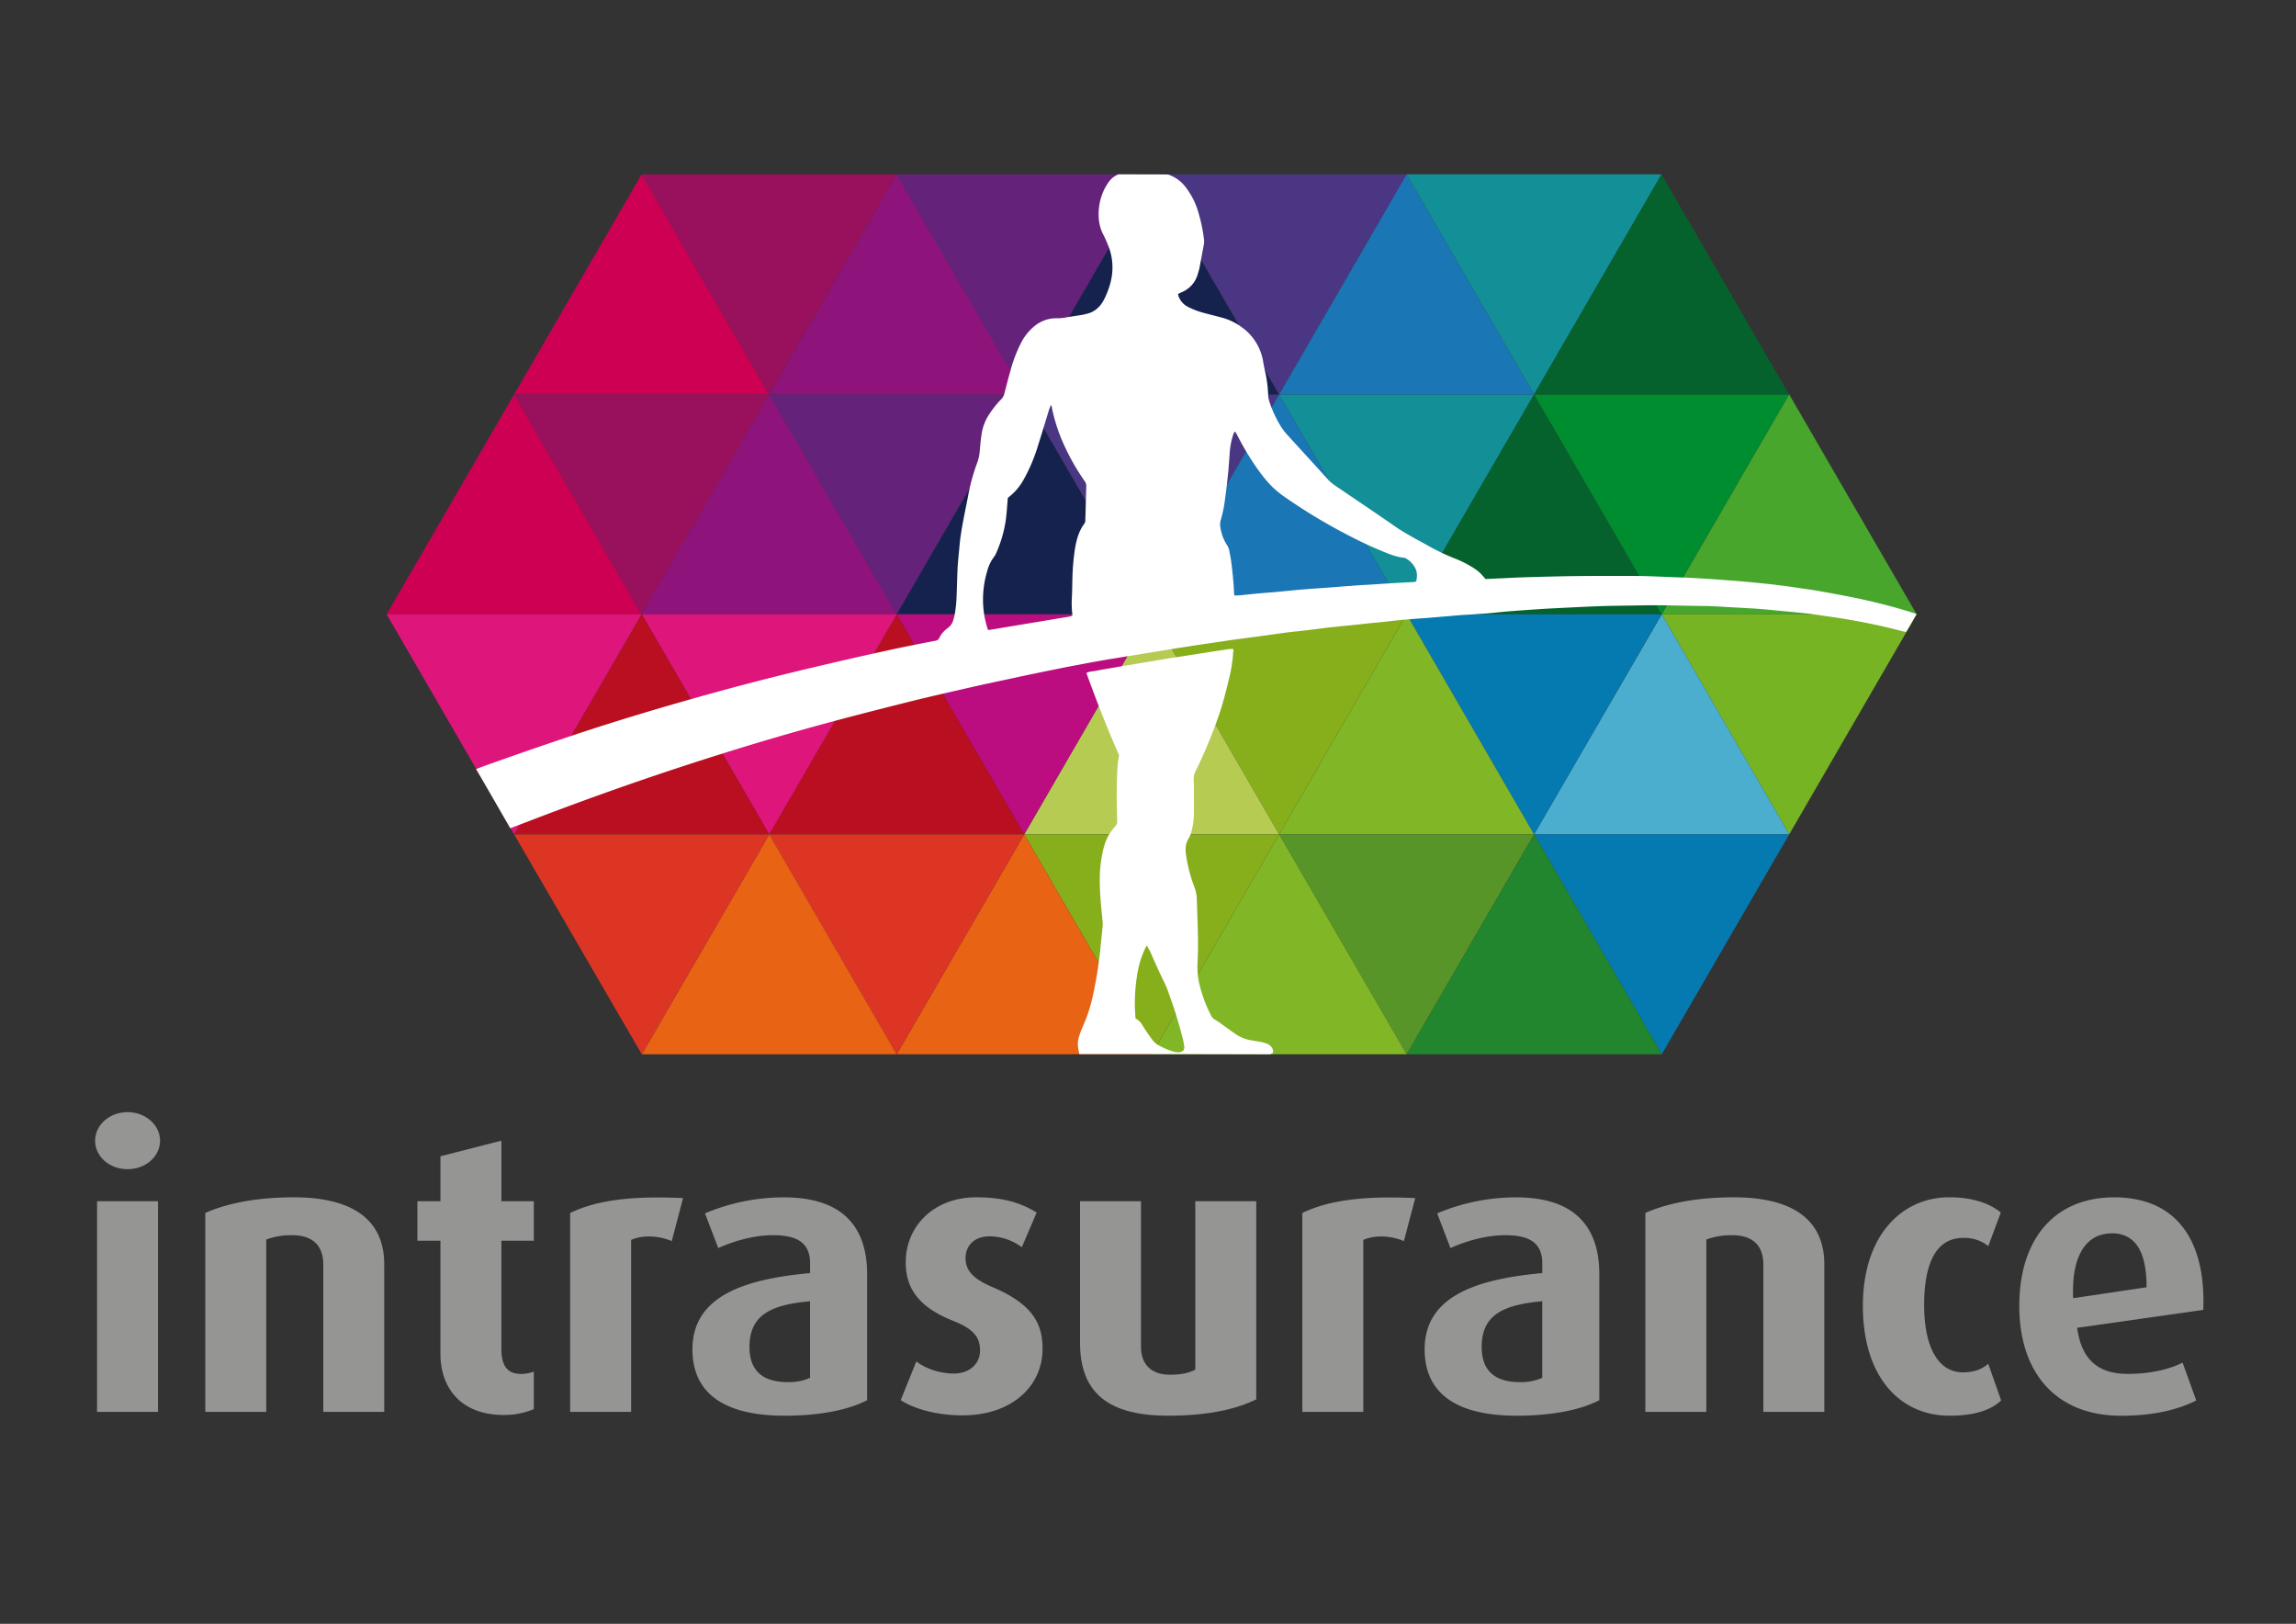 <svg id="Laag_1" data-name="Laag 1" xmlns="http://www.w3.org/2000/svg" viewBox="0 0 1190.6 841.9" preserveAspectRatio="xMidYMid meet"><rect x="0" y="0" width="1190.6" height="841.9" fill="#333333" stroke="none"/><defs><style>.cls-1{fill:#ce0054;}.cls-2{fill:#99115c;}.cls-3{fill:#8e147c;}.cls-4{fill:#65227a;}.cls-5{fill:#16224e;}.cls-6{fill:#4a3682;}.cls-7{fill:#1a76b4;}.cls-8{fill:#138f98;}.cls-9{fill:#05622d;}.cls-10{fill:#008d2f;}.cls-11{fill:#47a62b;}.cls-12{fill:#77b423;}.cls-13{fill:#4baecf;}.cls-14{fill:#057ab0;}.cls-15{fill:#81b726;}.cls-16{fill:#87af1c;}.cls-17{fill:#b5cb52;}.cls-18{fill:#bb0d7f;}.cls-19{fill:#ba0e21;}.cls-20{fill:#de157a;}.cls-21{fill:#21862e;}.cls-22{fill:#589529;}.cls-23{fill:#e86313;}.cls-24{fill:#dd3524;}.cls-25{isolation:isolate;}.cls-26{fill:#959594;}.cls-27{fill:#fff;}</style></defs><title>Artboard 1</title><polygon class="cls-1" points="266.6 204.5 332.7 318.5 200.5 318.5 266.6 204.5"/><polygon class="cls-2" points="332.7 318.5 266.6 204.5 398.9 204.5 332.7 318.5"/><polygon class="cls-3" points="398.9 204.5 465 318.5 332.7 318.5 398.9 204.5"/><polygon class="cls-4" points="531.1 204.5 465 318.5 398.9 204.5 531.1 204.5"/><polygon class="cls-5" points="531.1 204.5 597.2 318.5 465 318.5 531.1 204.5"/><polygon class="cls-6" points="597.2 318.5 531.1 204.5 663.3 204.5 597.2 318.5"/><polygon class="cls-7" points="663.3 204.5 729.4 318.5 597.2 318.5 663.3 204.5"/><polygon class="cls-8" points="795.5 204.5 729.4 318.5 663.3 204.5 795.5 204.5"/><polygon class="cls-9" points="795.5 204.5 861.6 318.5 729.4 318.5 795.5 204.5"/><polygon class="cls-10" points="861.6 318.5 795.5 204.5 927.8 204.5 861.6 318.5"/><polygon class="cls-11" points="927.8 204.5 993.9 318.5 861.7 318.5 927.8 204.5"/><polygon class="cls-1" points="332.7 90.4 398.8 204.5 266.6 204.5 332.7 90.4"/><polygon class="cls-2" points="398.8 204.5 332.7 90.4 465 90.4 398.8 204.5"/><polygon class="cls-3" points="465 90.4 531.1 204.5 398.9 204.5 465 90.4"/><polygon class="cls-4" points="597.2 90.4 531.1 204.5 465 90.4 597.2 90.4"/><polygon class="cls-5" points="597.2 90.4 663.3 204.5 531.1 204.5 597.2 90.4"/><polygon class="cls-6" points="663.3 204.5 597.2 90.4 729.4 90.4 663.3 204.5"/><polygon class="cls-7" points="729.4 90.4 795.5 204.5 663.3 204.5 729.4 90.4"/><polygon class="cls-8" points="861.6 90.4 795.5 204.5 729.4 90.4 861.6 90.4"/><polygon class="cls-9" points="861.6 90.4 927.7 204.5 795.5 204.5 861.6 90.4"/><polygon class="cls-12" points="927.8 432.6 861.7 318.5 993.9 318.5 927.8 432.6"/><polygon class="cls-13" points="861.7 318.5 927.8 432.6 795.5 432.6 861.7 318.5"/><polygon class="cls-14" points="795.5 432.6 729.4 318.5 861.6 318.5 795.5 432.6"/><polygon class="cls-15" points="663.3 432.6 729.4 318.5 795.5 432.6 663.3 432.6"/><polygon class="cls-16" points="663.3 432.6 597.2 318.5 729.4 318.5 663.3 432.6"/><polygon class="cls-17" points="597.2 318.5 663.3 432.6 531.1 432.6 597.2 318.5"/><polygon class="cls-18" points="531.1 432.6 465 318.5 597.2 318.5 531.1 432.6"/><polygon class="cls-19" points="398.9 432.6 465 318.5 531.1 432.6 398.9 432.6"/><polygon class="cls-20" points="398.9 432.6 332.8 318.5 465 318.5 398.9 432.6"/><polygon class="cls-19" points="332.8 318.5 398.9 432.6 266.6 432.6 332.8 318.5"/><polygon class="cls-20" points="266.6 432.6 200.5 318.5 332.7 318.5 266.6 432.6"/><polygon class="cls-14" points="861.7 546.6 795.6 432.6 927.8 432.6 861.7 546.6"/><polygon class="cls-21" points="795.6 432.6 861.7 546.6 729.4 546.6 795.6 432.6"/><polygon class="cls-22" points="729.4 546.6 663.3 432.6 795.5 432.6 729.4 546.6"/><polygon class="cls-15" points="597.2 546.6 663.3 432.6 729.4 546.6 597.2 546.6"/><polygon class="cls-16" points="597.2 546.6 531.1 432.6 663.3 432.6 597.2 546.6"/><polygon class="cls-23" points="531.1 432.6 597.2 546.6 465 546.6 531.1 432.6"/><polygon class="cls-24" points="465 546.6 398.9 432.6 531.1 432.6 465 546.6"/><polygon class="cls-23" points="332.8 546.6 398.9 432.6 465 546.6 332.8 546.6"/><polygon class="cls-24" points="332.8 546.6 266.6 432.6 398.9 432.6 332.8 546.6"/><g class="cls-25"><path class="cls-26" d="M66.13,606.18c-9.32,0-16.81-6.48-16.81-14.79,0-8.11,7.49-14.79,16.81-14.79S83,583.28,83,591.39C83,599.7,75.45,606.18,66.13,606.18ZM50.33,732V622.79H81.94V732Z"/><path class="cls-26" d="M167.64,732V655.61c0-7.69-3.45-15.19-16.21-15.19a37.05,37.05,0,0,0-13.37,2.23V732H106.45V628.87c10.94-4.86,26.34-8.1,45.79-8.1,34.64,0,47,14.79,47,34.64V732Z"/><path class="cls-26" d="M261.22,733.62c-22.9,0-32.83-14.79-32.83-31.61V643.26H216.44V622.79h11.95v-23.3l31.61-8.1v31.4h16.82v20.47H260v56.32c0,8.31,3,12.76,10.13,12.76a19.47,19.47,0,0,0,6.69-1.21v19.45A39.27,39.27,0,0,1,261.22,733.62Z"/><path class="cls-26" d="M348.34,643.46c-7.7-3.24-15.81-3-21.07-.61V732H295.66V628.87c12.15-5.87,29.17-9.12,58.55-7.7Z"/><path class="cls-26" d="M406.89,734c-31.61,0-47.82-11.75-47.82-34.44,0-28.16,28.17-36.47,61-39.51V655c0-11.35-7.7-14.59-19.25-14.59-10.54,0-21.27,3.44-28.36,6.69l-6.89-18a104.65,104.65,0,0,1,41.13-8.3c24.71,0,42.95,10.33,42.95,39.91v65.24C440.52,730.78,425.73,734,406.89,734Zm13.17-59.36c-19.05,1.82-31.41,6.28-31.41,23.7,0,12.77,7.3,18.24,19.86,18.24a26.6,26.6,0,0,0,11.55-2.23Z"/><path class="cls-26" d="M499.07,733.82c-13.37,0-25.32-3.44-32-7.9l8.1-20.06c4.06,3.24,11.55,6.28,19.45,6.28,8.11,0,13.58-5.06,13.58-11.95,0-7.3-3.85-11.35-14-15.4-20.06-7.9-24.52-19-24.52-30.39,0-18.64,14.59-33.63,36.47-33.63,13.58,0,22.9,2.63,31.41,7.9l-7.7,18A27.89,27.89,0,0,0,513.25,641c-8.3,0-12.56,5.06-12.56,11.34,0,7.3,5.47,11.35,14,15,21.07,8.91,25.94,19.24,25.94,32C540.61,718.42,525,733.82,499.07,733.82Z"/><path class="cls-26" d="M605.84,734c-30.8,0-45.79-11.55-45.79-37.88V622.79h31.61v75.57c0,7.91,4.25,14.39,15,14.39,5.67,0,9.73-.81,13.17-2.63V622.79h31.61V725.51C641.3,730.58,626.3,734,605.84,734Z"/><path class="cls-26" d="M728,643.46c-7.7-3.24-15.8-3-21.07-.61V732H675.33V628.87c12.16-5.87,29.18-9.12,58.55-7.7Z"/><path class="cls-26" d="M786.56,734c-31.61,0-47.81-11.75-47.81-34.44,0-28.16,28.16-36.47,61-39.51V655c0-11.35-7.7-14.59-19.25-14.59-10.53,0-21.27,3.44-28.36,6.69l-6.89-18a104.65,104.65,0,0,1,41.13-8.3c24.72,0,42.95,10.33,42.95,39.91v65.24C820.19,730.78,805.4,734,786.56,734Zm13.17-59.36c-19.05,1.82-31.4,6.28-31.4,23.7,0,12.77,7.29,18.24,19.85,18.24a26.6,26.6,0,0,0,11.55-2.23Z"/><path class="cls-26" d="M914.4,732V655.61c0-7.69-3.44-15.19-16.21-15.19a37.09,37.09,0,0,0-13.37,2.23V732H853.21V628.87c10.95-4.86,26.34-8.1,45.79-8.1,34.65,0,47,14.79,47,34.64V732Z"/><path class="cls-26" d="M1011,734c-25.93,0-45-20.26-45-56.93,0-36.87,20.47-56.32,44.78-56.32,13.37,0,21.88,3.85,26.74,7.9l-6.48,17.42a19.7,19.7,0,0,0-13-4.25c-13.78,0-20.26,12.56-20.26,34.85,0,22.08,7.5,34.84,20.06,34.84,5.87,0,9.93-1.62,13.17-4.45l6.69,19C1033.12,730.58,1024.82,734,1011,734Z"/><path class="cls-26" d="M1077.09,688.44c2.22,16,10.33,23.9,26.33,23.9,12.77,0,22.49-2.83,28.37-5.87l7.09,19.65c-8.51,4.26-20.67,7.9-39.1,7.9-33.43,0-52.68-22.08-52.68-56.93,0-34.24,17.83-56.32,49.23-56.32,31.61,0,47.62,21.47,46.2,58.35Zm18-49c-13,0-21.07,11.14-20.06,33.63l38.09-5.67C1113.15,647.92,1106.67,639.41,1095.12,639.41Z"/></g><path class="cls-27" d="M605.8,90.5c5.5,2,8.4,5.1,11.4,10a37.35,37.35,0,0,1,4.2,9.6,82.29,82.29,0,0,1,3,14.6V126L622,138.9c-.3,1.3-.7,2.6-1.1,3.9a14.3,14.3,0,0,1-7.9,8.6c-.7.3-1.3.6-2.1,1,.1.4.1.7.2,1.1a10.2,10.2,0,0,0,5.1,5.7,41.52,41.52,0,0,0,8.3,3.1c2.9.8,5.9,1.5,8.8,2.3a30.16,30.16,0,0,1,10.4,4.9A27.27,27.27,0,0,1,655.1,188c.4,2.3.9,4.5,1.4,6.8a66.51,66.51,0,0,1,1.1,10,12.76,12.76,0,0,0,.6,3.3,59.63,59.63,0,0,0,6.2,13.3,28.83,28.83,0,0,0,3,3.9l21.8,23.9a21.72,21.72,0,0,0,2.9,2.4c10.6,7.2,21.2,14.3,31.7,21.6,3.3,2.3,6.8,4.2,10.3,6.2,1.8,1,3.7,2,5.5,3a112.48,112.48,0,0,0,14.4,7,53.48,53.48,0,0,1,9,4.4,28.58,28.58,0,0,1,4,2.8,39.21,39.21,0,0,1,3.3,3.6c2.9-.1,6.1-.3,9.3-.4.5,0,1-.1,1.6-.1,4.2-.2,8.5-.4,12.7-.5,7.3-.2,14.6-.4,21.9-.5,8.3-.1,16.7-.1,25-.1,4.2,0,8.5,0,12.7.1,6.2.2,12.3.5,18.5.7,3.3.1,6.7.3,10,.5,3.9.2,7.9.5,11.8.8,2.3.2,4.6.3,6.9.5,2.6.2,5.2.5,7.8.7l5.8.6c3.2.3,6.4.7,9.5,1.1,2.7.3,5.3.7,7.9,1.1,4.3.6,8.7,1.2,13,2,4.5.8,8.9,1.6,13.4,2.5a305.84,305.84,0,0,1,35.4,9h.2v.4c-1.4,2.4-2.7,4.7-4.1,7.1-.4.6-.8,1.3-1.2,1.9a11.27,11.27,0,0,1-1.8-.3c-8.2-2.2-16.5-4-24.8-5.5-5-.9-10.1-1.7-15.2-2.4-4-.6-8.1-1.2-12.2-1.6-3.4-.4-6.8-.7-10.2-1-2.4-.2-4.9-.5-7.3-.7-1.9-.2-3.9-.3-5.8-.5l-10.5-.6c-4.2-.2-8.5-.5-12.7-.7-1.3-.1-2.5-.1-3.8-.1-8-.1-15.9-.3-23.9-.4-5.4,0-10.9.1-16.3.2-2.7,0-5.4.1-8,.1-4.8.1-9.5.3-14.3.5l-18.3.9c-6.3.4-12.6.8-18.9,1.3-4.3.3-8.6.8-12.9,1.2-2.4.2-4.7.3-7.1.5-3,.2-6.1.3-9.1.6-2.8.2-5.6.5-8.4.7-1.9.2-3.9.3-5.8.5-4.3.3-8.6.6-12.9,1-3.8.3-7.7.8-11.5,1.2-1.7.2-3.4.3-5.1.5-4.1.4-8.3.9-12.4,1.3-3.3.3-6.7.7-10,1l-9.5,1.2c-3,.4-5.9.7-8.9,1-2.8.3-5.6.7-8.4,1.1l-8.8,1.2c-2.7.4-5.5.7-8.2,1.1-3.8.5-7.5,1-11.3,1.6-4.3.6-8.7,1.3-13,1.9-3.5.5-6.9,1.1-10.4,1.6l-12.8,2.1c-3.9.6-7.8,1.3-11.7,1.9s-7.8,1.3-11.7,1.9c-4.6.8-9.2,1.6-13.8,2.5-4.3.8-8.6,1.6-12.9,2.5-6.9,1.4-13.8,2.8-20.7,4.3-7.8,1.7-15.7,3.3-23.5,5.1-10.1,2.3-20.3,4.6-30.4,7.1-12.9,3.2-25.8,6.5-38.6,9.9-27.5,7.3-54.7,15.5-81.8,24.4s-54.1,18.6-80.8,28.9c-1.9.7-3.9,1.5-5.8,2.2a13.78,13.78,0,0,1-1.6.6c-.3-.5-17.2-29.9-17.7-30.6-.2-.3,41.3-14.8,61.3-21.2q25.2-8.1,50.8-15.3,28.5-8.1,57.3-15c14.7-3.5,29.4-6.9,44.1-10.1,8.2-1.8,16.4-3.4,24.7-5a2.42,2.42,0,0,0,1.9-1.3,13.07,13.07,0,0,1,4.4-5.2,8.1,8.1,0,0,0,3.1-4.8,31.17,31.17,0,0,0,.9-4.4c.3-2.1.5-4.1.6-6.2.2-4.8.3-9.5.5-14.3.1-3,.4-6.1.7-9.1s.5-6.2,1-9.3c.5-3.6,1.2-7.2,1.9-10.8s1.5-7.4,2.2-11.2a101.72,101.72,0,0,1,4.6-16.1,25.36,25.36,0,0,0,1.2-6.1c.2-2.7.5-5.5.9-8.2a25.24,25.24,0,0,1,4.3-10.9,49.24,49.24,0,0,1,5.7-7.1,6.71,6.71,0,0,0,1.9-3.5c1-3.7,1.9-7.5,3-11.2a73.42,73.42,0,0,1,5.4-14.4,26.87,26.87,0,0,1,6.3-8.3,17.92,17.92,0,0,1,12.6-4.8,21.19,21.19,0,0,0,4.4-.4c2.9-.5,5.9-.9,8.8-1.4.6-.1,1.2-.3,1.7-.4,4.4-.9,7.4-3.6,9.4-7.5a42.69,42.69,0,0,0,3.6-9.8,30.37,30.37,0,0,0-1.6-18.6c-.7-1.7-1.4-3.4-2.3-5.1-2.5-4.7-2.9-9.8-2.2-15a28.93,28.93,0,0,1,3.3-9.9c.4-.6.8-1.3,1.2-1.9a11.26,11.26,0,0,1,5.5-4.6C579.9,90.4,605.8,90.4,605.8,90.5ZM734.4,301.4c.7-3.3.4-5.7-1.2-8a12.12,12.12,0,0,0-4-3.8,2.11,2.11,0,0,0-1-.4c-4.3-.4-8.2-2.1-12.1-3.7-6.5-2.7-12.7-5.7-18.9-9a287.27,287.27,0,0,1-31.8-19.4,47.06,47.06,0,0,1-9.7-9.2c-1.9-2.3-3.6-4.7-5.3-7.2a150.75,150.75,0,0,1-8.8-15,18.58,18.58,0,0,0-1.1-1.9c-.8.4-.8,1.2-1.1,1.8a39.74,39.74,0,0,0-1.8,10.3c-.2,2.7-.4,5.3-.6,8-.5,4.8-1,9.6-1.7,14.4a68.14,68.14,0,0,1-2.2,11.1,8.24,8.24,0,0,0-.2,4.4,23.07,23.07,0,0,0,3.3,8.7,7.89,7.89,0,0,1,1.3,3.3c.3,1.7.7,3.4.9,5,.7,5.5,1.3,10.9,1.5,16.4a10,10,0,0,0,.2,1.6,18.48,18.48,0,0,1,2.3-.1c2.3-.2,4.6-.5,6.9-.7,3.8-.4,7.7-.7,11.6-1l12.4-1.2c4.5-.4,9-.7,13.6-1,2.2-.2,4.3-.3,6.4-.5,3.5-.3,7-.5,10.5-.8,2.8-.2,5.6-.3,8.5-.5,4.3-.3,8.6-.6,12.9-.8,2.8-.2,5.6-.3,8.5-.5A2.39,2.39,0,0,1,734.4,301.4ZM512.3,326.5c.3.1.5.2.7.1l41.5-6.9c.5-.1,1-.3,1.4-.4.1-.3.2-.4.2-.6a48,48,0,0,1-.3-8.5c.2-3.4.2-6.8.3-10.3a118.91,118.91,0,0,1,1.4-15.8c.8-4.5,2-8.9,4.8-12.6a3.28,3.28,0,0,0,.5-2.1c.2-5.7.3-11.5.5-17.2a4.3,4.3,0,0,0-.8-2.7,114.32,114.32,0,0,1-9.7-16.6,89.43,89.43,0,0,1-7.3-21.3,2.7,2.7,0,0,0-.5-1.6,21.29,21.29,0,0,0-1.4,3.7c-1.9,6.3-3.8,12.5-5.8,18.8a86.83,86.83,0,0,1-6.9,16,29.47,29.47,0,0,1-7.9,9.3c-.2.1-.3.3-.4.4-.3,3.5-.5,6.9-.9,10.3a64.09,64.09,0,0,1-5.1,18.2,8.78,8.78,0,0,1-1.2,2.1,21,21,0,0,0-3.5,7.4,50.83,50.83,0,0,0-1.3,23.9A54.08,54.08,0,0,0,512.3,326.5Z"/><path class="cls-27" d="M559.7,546.5c-.3-1.4-.5-2.3-.7-3.7a12.81,12.81,0,0,1,.6-5.5,29.91,29.91,0,0,1,1.5-4.2,82.39,82.39,0,0,0,5.9-18.2,222.44,222.44,0,0,0,3.6-22.9l1.2-12a14.08,14.08,0,0,0-.1-2.9c-.4-4-.8-8-1.1-12-.2-3-.3-5.9-.3-8.9a65.85,65.85,0,0,1,1.7-15.3,31.13,31.13,0,0,1,2.2-6.5,21.57,21.57,0,0,1,2.9-4.5l1.4-1.7a3.49,3.49,0,0,0,.8-2.4c-.1-5.5-.3-11-.2-16.5,0-4.4.2-8.8.5-13.2.1-1.5.5-2.9.7-4.6-6.1-13.7-11.6-27.9-16.8-42.2v-.5c1.5-.7,3.2-.7,4.8-1,3.9-.8,7.9-1.4,11.8-2.1s7.9-1.3,11.9-2c4.2-.7,8.4-1.4,12.5-2.1l9.7-1.5c4.5-.7,9-1.4,13.4-2.1l9.9-1.5a13.33,13.33,0,0,1,2,0c.3.9-.1,1.6-.1,2.4a19.42,19.42,0,0,1-.2,2.4,81.12,81.12,0,0,1-1.4,8.6c-1.7,7.1-3.4,14.2-5.8,21.1a268,268,0,0,1-11.2,27.2,19.21,19.21,0,0,0-1.7,3.9,17.83,17.83,0,0,0,0,4c0,5.4.1,10.9,0,16.3a37.44,37.44,0,0,1-1.3,8.8,13.34,13.34,0,0,1-1.3,3.3c-1.8,2.7-1.9,5.6-1.5,8.6a77.79,77.79,0,0,0,4.5,17.2,18,18,0,0,1,1.1,5.7c.2,6.5.5,13.1.6,19.6.1,4.5,0,9.1-.2,13.6a38.16,38.16,0,0,0,1.1,11.7,73.52,73.52,0,0,0,6,15.8,4.82,4.82,0,0,0,2,2c1.9,1.1,3.7,2.5,5.5,3.8s3.6,2.6,5.5,3.9a20.56,20.56,0,0,0,7.9,3c1.6.3,3.2.5,4.8.8a19.06,19.06,0,0,1,3.4,1,5.9,5.9,0,0,1,2.5,2.2,3.36,3.36,0,0,1,.4,2.2c-.1.8-.8.5-1.3,1Q609.15,546.45,559.7,546.5Zm35.1-56.2c-.3.3-.5.3-.5.5a4.67,4.67,0,0,0-.5,1,48.15,48.15,0,0,0-3.5,10.3,89.46,89.46,0,0,0-1.6,24.2,11,11,0,0,0,.2,1.8,8.91,8.91,0,0,1,3.6,3.6c.6.9,1.1,1.9,1.8,2.8,1,1.5,2,3,3.1,4.4a10.46,10.46,0,0,0,3.5,3.1,38.15,38.15,0,0,0,7.2,3.1,10.59,10.59,0,0,0,3.1.5c2.3-.1,3.1-1.4,2.9-3.1-.2-1.3-.4-2.5-.7-3.7a222.5,222.5,0,0,0-7-22.8,50.66,50.66,0,0,0-2.7-6.8c-2.7-5.4-5.1-10.9-7.5-16.4A15.71,15.71,0,0,1,594.8,490.3Z"/></svg>